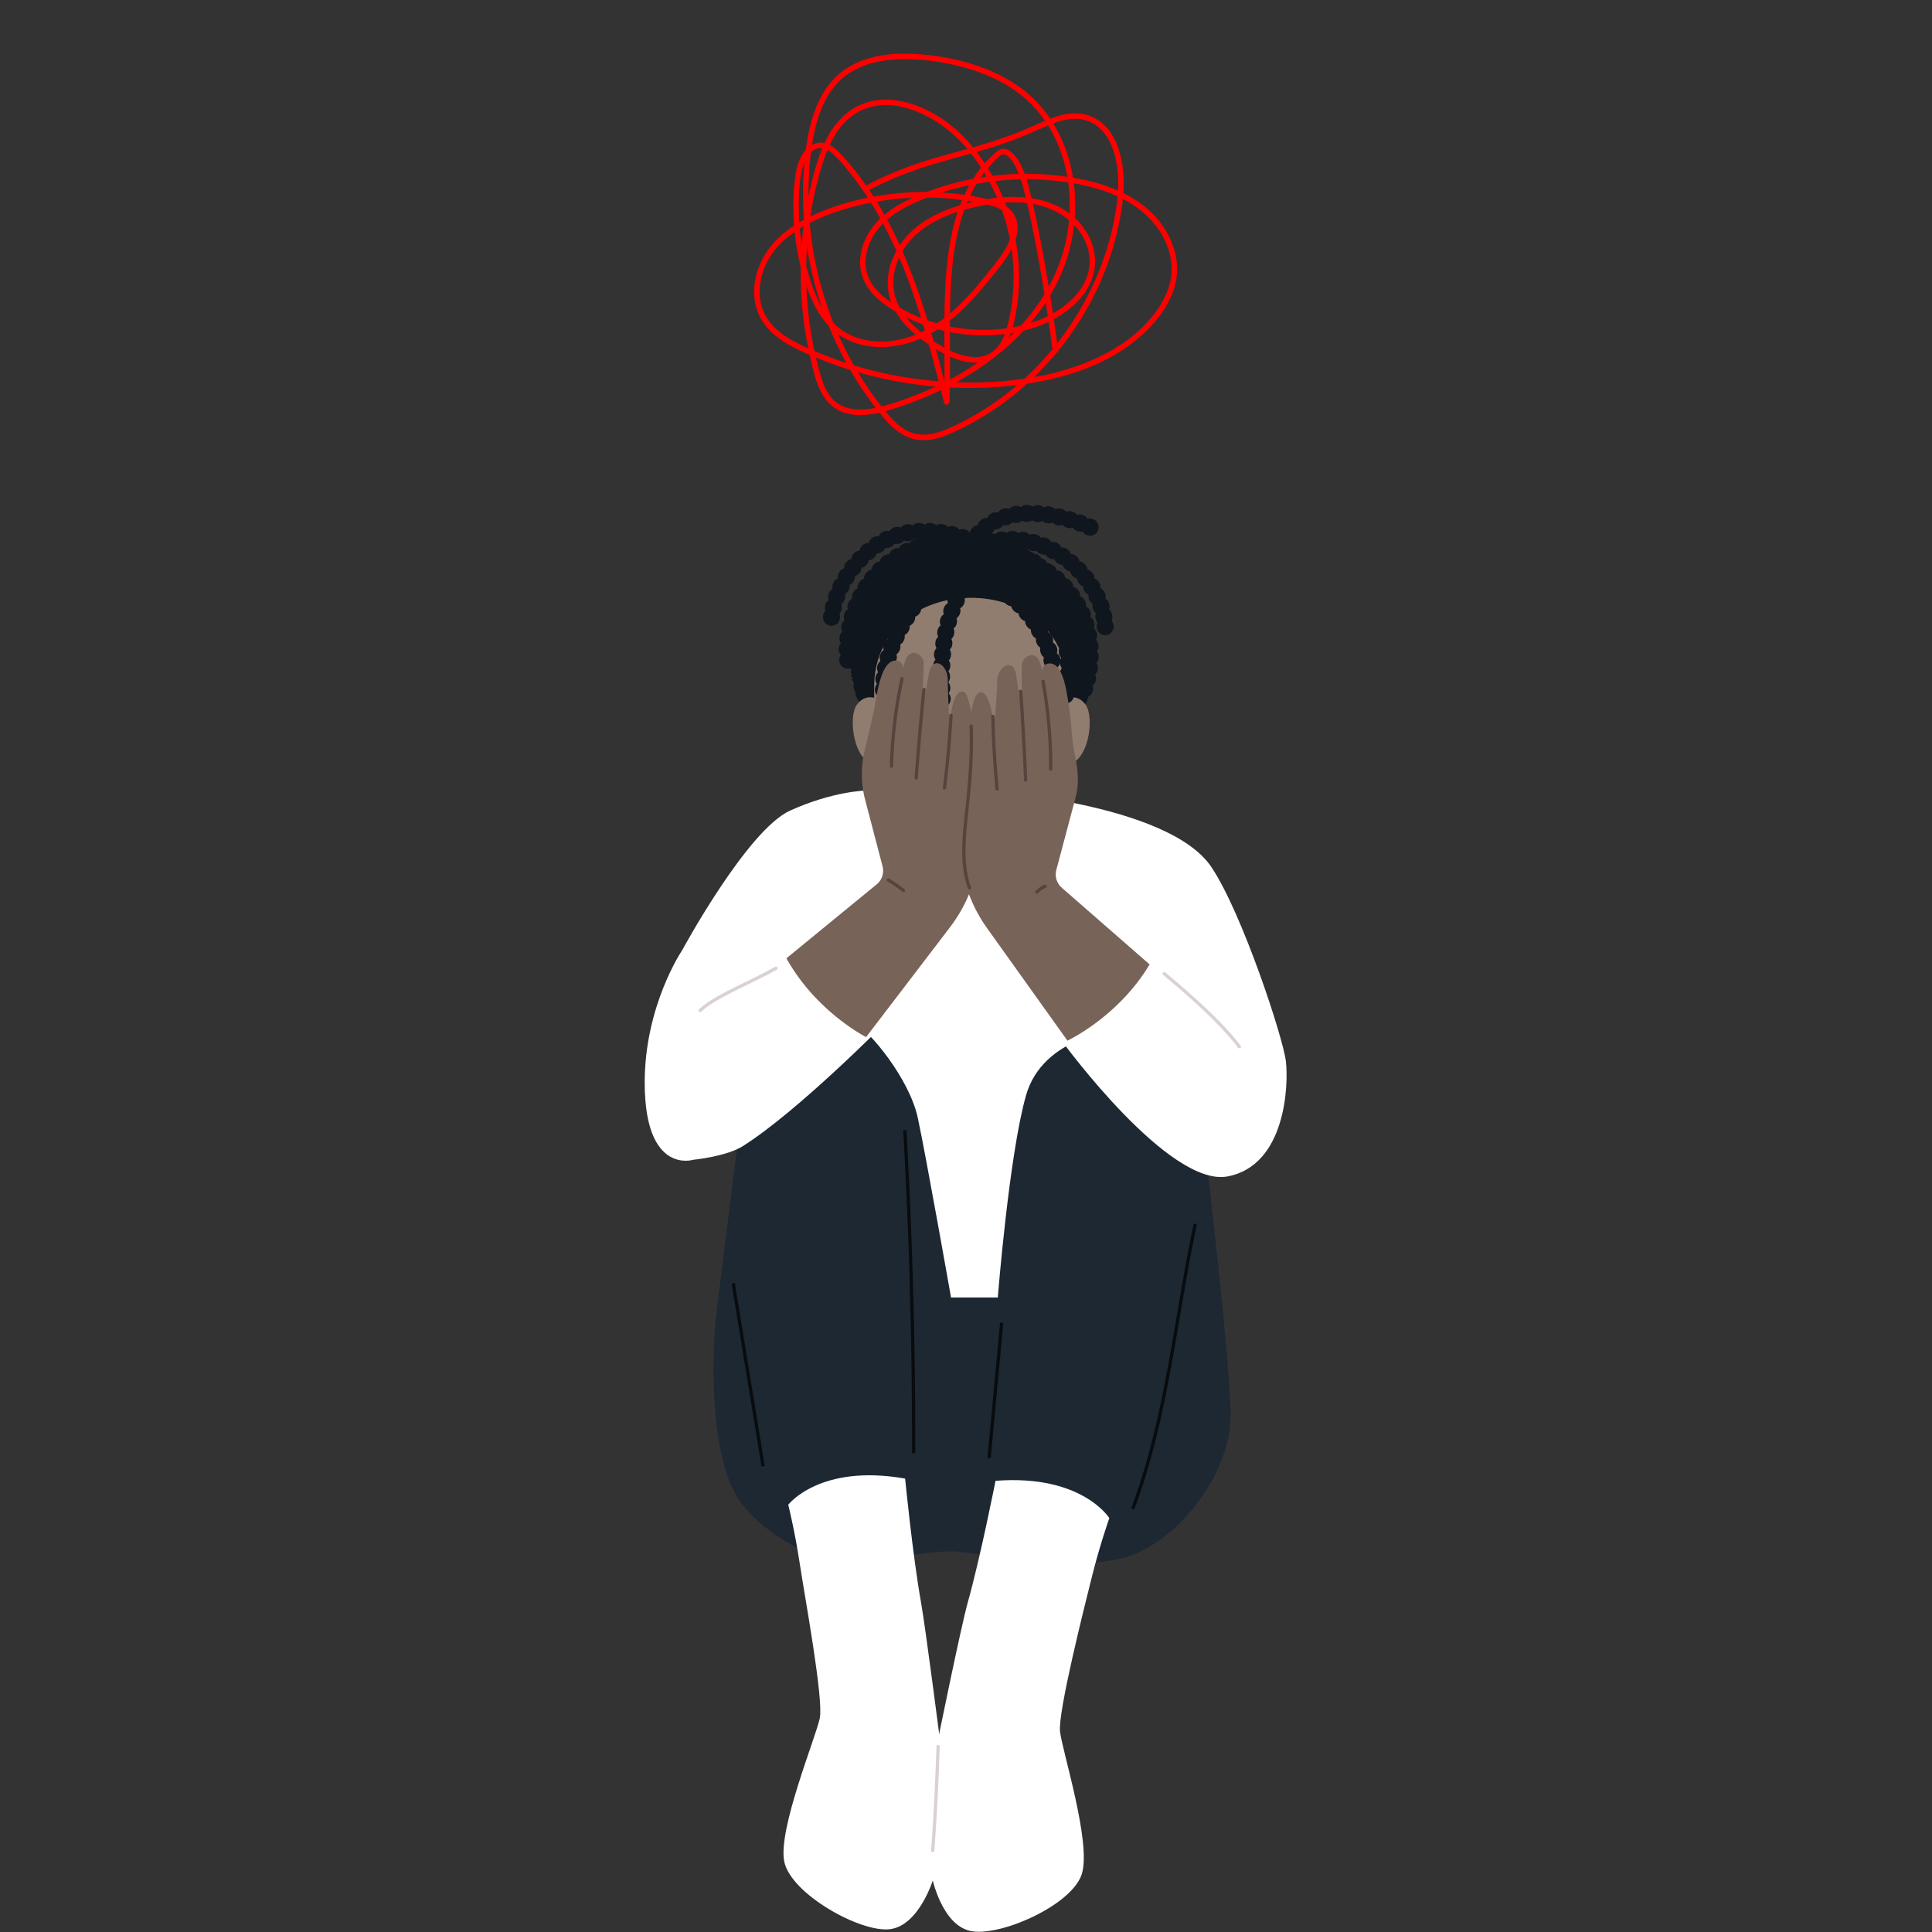 <svg xmlns="http://www.w3.org/2000/svg" width="360" height="360" fill="none"><rect width="100%" height="100%" fill="#333333" stroke="none"/><g clip-path="url(#a)"><path fill="#10161E" d="m203.826 122.573-.103.374.082.376-.172.367.253.39-.126.368-.116.366.158.395-.311.339.04.384.037.385-.277.332.077.395.06.398-.187.343-.034.379-.068.371-.137.353-.171.341-.161.343.095.428-.155.346-.079.374-.245.31-.274.294-.257.294-.061.383-.034.397-.319.263-.05.394-.1.374-.31.257-.129.358-.297.259-.045.414-.3.254-.161.345-.131.366-.245.289-.187.329-.271.268-.384.174-.161.352-.171.348-.392.156-.271.259-.221.303-.234.294-.161.371-.273.261-.216.323-.395.123-.203.341-.318.208-.234.308-.405.098-.321.196-.393.099-.268.262-.195.381-.4.075-.337.167-.252.303-.224.36-.418.026-.311.217-.374.097-.302.229-.371.096-.242.369-.392.049-.432-.055-.3.252-.353.127-.321.211-.397.001-.266.384-.418-.074-.358.115-.345.161-.384.016-.355.131-.377.034-.36.11-.395-.079-.337.244-.376.031-.355.178-.379-.003-.369.115-.387-.103-.384-.122-.373-.015-.364.372-.381-.326-.374.111-.376.142-.371-.223-.371-.041-.377.02-.389.185-.347-.324-.374-.03-.392.139-.374-.046-.368-.085-.364-.092-.397.073-.342-.206-.355-.131-.345-.159-.408.081-.35-.15-.4.031-.3-.305-.329-.193-.452.153-.337-.178-.363-.107-.24-.406-.4-.018-.41-.003-.253-.347-.421.002-.258-.318-.324-.192-.321-.193-.373-.102-.282-.263-.421-.035-.242-.319-.311-.21-.347-.159-.313-.21-.232-.319-.224-.324-.347-.163-.292-.232-.289-.238-.403-.111-.226-.314-.343-.184-.202-.333-.137-.394-.284-.244-.329-.205-.161-.36-.342-.198-.242-.286-.118-.387-.363-.19-.206-.316-.247-.284-.1-.389-.276-.264-.34-.225-.042-.42-.147-.348-.2-.315-.221-.304-.403-.206.013-.434-.326-.255-.058-.391-.263-.293-.219-.316.077-.442-.071-.375-.164-.337-.221-.317-.129-.353-.263-.309.084-.42-.189-.335-.084-.367-.166-.346-.016-.383.053-.396-.061-.368-.347-.316.166-.41-.277-.336.114-.396-.156-.359.129-.391-.223-.357.239-.393-.032-.371-.205-.367.045-.376-.153-.375.048-.377.097-.373.084-.372.103-.368-.129-.385-.137-.39.308-.345-.174-.4.056-.373.226-.345.055-.371-.045-.391.093-.365.107-.362.2-.337-.071-.406.211-.332.026-.384.203-.329.234-.316-.029-.407.171-.337.108-.36.155-.342.258-.295.066-.381.118-.359.127-.355.052-.397.445-.19-.031-.446.194-.322.179-.333.274-.273.345-.224.218-.302-.029-.476.221-.308.424-.153v-.473l.3-.244.376-.177.211-.314.194-.326.148-.377.455-.089.255-.272.24-.289.347-.178.158-.379.226-.31.261-.275.239-.301.456-.038.35-.161.302-.218.108-.483.426-.051.319-.197.347-.153.158-.446.479.06.29-.243.205-.396.447.028.295-.241.339-.159.314-.214.381-.069.305-.236.393-.035.321-.199.339-.162.382-.048.271-.362.387-.035.334-.19.41.063.377-.041.3-.343.439.223.329-.241.368-.07.348-.186.358-.145.408.172.389.073.332-.361.381.024.395.203.353-.344.384.15.376-.015.374.025.376.07.374-.008.373-.017.382-.155.368.132.387-.121.366.154.384-.068.377.039.371.061.381.008.366.106.382.011.297.412.4-.071.321.268.384-.001.34.179.41-.068.358.109.413-.046.269.375.352.123.303.252.374.066.439-.07.366.109.187.483.497-.16.2.433.374.096.252.314.393.071.271.273.455-.023.276.267.279.259.226.331.379.114.337.173.169.395.35.16.444.052.132.424.418.093.306.227.089.453.261.268.455.076.255.278.079.442.229.295.347.192.24.291.095.404.421.144.279.261.015.456.395.176.045.426.171.334.434.167.184.328.016.428.15.344.263.281.221.307.316.26.092.375.042.396.077.375.416.229-.05.427.086.368.335.275-.008.402.134.35.292.302-.045.406.284.312.09.368-.063.403.071.37-.013.385-.008.382.084.364.071.366.268.342-.073.387-.037.381.174.36.173.366-.126.385-.103.379.037.374.048.375Z"></path><path fill="#917D6F" d="M163.77 130.389s-2.3-1.488-4.079.885c-1.781 2.373-.597 11.274 3.856 11.274 4.45 0 .223-12.159.223-12.159Zm34.411 0s2.3-1.488 4.081.885c1.782 2.373.595 11.274-3.858 11.274-4.45 0-.223-12.159-.223-12.159Z"></path><path fill="#917D6F" d="M198.925 127.917c0-9.988-8.065-16.525-18.018-16.525-9.953 0-18.021 6.537-18.021 16.525 0 0 .066 12.74.066 13.359 0 4.591 2.297 10.73 5.921 14.966 2.868 3.353 5.876 6.426 8.974 7.35 1.073.32 5.168.306 6.25-.032 3.244-1.014 6.15-4.322 8.9-7.764 3.663-4.589 5.865-10.926 5.865-14.52 0-.619.063-13.359.063-13.359Z"></path><path fill="#10161E" d="M183.762 104.98a1.583 1.583 0 0 1-.089-3.166l.047-.003a1.582 1.582 0 0 1 1.671 1.493 1.583 1.583 0 0 1-1.492 1.671l-.047.003a1.397 1.397 0 0 1-.09.002Z"></path><path fill="#10161E" d="M202.623 128.084a1.585 1.585 0 0 1-1.545-1.947l.021-.086c.077-.331.25-.613.484-.824a1.572 1.572 0 0 1-.165-.943l.013-.087c.042-.335.187-.631.397-.863a1.576 1.576 0 0 1-.258-.92l.003-.083c.008-.338.121-.649.305-.902a1.604 1.604 0 0 1-.352-.887l-.006-.082a1.588 1.588 0 0 1 .211-.927 1.574 1.574 0 0 1-.442-.836l-.019-.091c-.06-.33-.016-.655.111-.94a1.573 1.573 0 0 1-.532-.789l-.023-.079c-.1-.321-.09-.65.005-.948a1.55 1.55 0 0 1-.613-.724l-.035-.077a1.588 1.588 0 0 1-.1-.942 1.58 1.58 0 0 1-.686-.646l-.045-.079a1.59 1.59 0 0 1-.203-.924 1.577 1.577 0 0 1-.755-.569l-.05-.069a1.574 1.574 0 0 1-.305-.898 1.581 1.581 0 0 1-.816-.48l-.061-.068a1.587 1.587 0 0 1-.4-.858 1.576 1.576 0 0 1-.86-.387l-.071-.063a1.604 1.604 0 0 1-.49-.807 1.58 1.58 0 0 1-.897-.291l-.074-.052a1.582 1.582 0 0 1-.576-.745 1.576 1.576 0 0 1-.924-.187l-.079-.042a1.596 1.596 0 0 1-.658-.675 1.579 1.579 0 0 1-.939-.08l-.082-.033a1.589 1.589 0 0 1-.734-.597 1.566 1.566 0 0 1-.945.027l-.084-.023a1.59 1.59 0 0 1-.797-.513 1.58 1.58 0 0 1-.94.131l-.086-.015a1.566 1.566 0 0 1-.848-.424 1.576 1.576 0 0 1-.916.233l-.092-.005a1.584 1.584 0 1 1 .161-3.165l.102.005c.398.022.75.187 1.016.442.311-.192.69-.277 1.082-.214l.102.017c.39.065.724.267.958.548.332-.157.719-.2 1.1-.095l.103.028c.379.108.689.345.892.651.345-.119.737-.12 1.103.027l.1.041c.368.149.647.421.813.748.36-.08.75-.035 1.097.153l.092.051c.35.19.598.492.724.837.368-.038.747.051 1.074.279l.084.059c.324.229.537.557.624.914.368.004.736.134 1.034.397l.073.066c.298.263.472.612.519.977.366.044.716.214.981.507l.072.075c.263.294.4.66.407 1.027.356.083.687.29.919.609l.063.088c.232.321.326.699.292 1.064.347.122.653.365.847.709l.053.09c.195.345.245.732.174 1.093.329.159.605.434.76.796l.045.102c.153.363.161.752.05 1.1.308.195.553.498.668.875l.032.107c.113.377.076.763-.071 1.096.287.229.497.557.568.945l.021.101c.072.388-.005.77-.189 1.087.258.257.432.604.463.997l.008.11c.029.392-.087.76-.303 1.054.232.282.366.645.356 1.038l-.003.111c-.01.392-.166.746-.41 1.015.2.305.297.681.247 1.071l-.013.106a1.584 1.584 0 0 1-.511.966c.169.323.227.704.14 1.086l-.027.103a1.583 1.583 0 0 1-1.539 1.222Z"></path><path fill="#10161E" d="M202.076 130a1.581 1.581 0 0 1-1.503-2.087l.013-.044a1.585 1.585 0 1 1 3.008 1.002l-.016.047a1.585 1.585 0 0 1-1.502 1.082Zm-21.092-27.054a1.54 1.54 0 0 1-.35-.04l-.04-.008a1.586 1.586 0 0 1 .679-3.095l.058.012a1.583 1.583 0 0 1 1.195 1.894 1.584 1.584 0 0 1-1.542 1.237Z"></path><path fill="#10161E" d="M157.873 122.598h-.029a1.585 1.585 0 0 1-1.555-1.613v-.103c.01-.393.16-.749.402-1.021a1.592 1.592 0 0 1-.263-1.062l.013-.101c.045-.389.227-.728.49-.976a1.598 1.598 0 0 1-.166-1.081l.021-.1c.079-.383.29-.705.577-.928a1.57 1.57 0 0 1-.069-1.088l.029-.104a1.59 1.59 0 0 1 .661-.872 1.566 1.566 0 0 1 .034-1.094l.039-.098c.148-.364.416-.643.742-.809a1.578 1.578 0 0 1 .142-1.091l.048-.091c.184-.348.479-.6.821-.733a1.572 1.572 0 0 1 .247-1.07l.061-.09c.221-.327.539-.547.892-.645-.008-.366.11-.737.36-1.042l.066-.078c.253-.304.592-.49.955-.551.029-.365.185-.721.466-.998l.077-.075a1.576 1.576 0 0 1 1.007-.448c.069-.36.264-.699.574-.945l.084-.066a1.584 1.584 0 0 1 1.056-.334c.11-.352.342-.668.679-.877l.092-.056a1.574 1.574 0 0 1 1.087-.211c.15-.338.415-.625.776-.794l.092-.044c.36-.167.753-.188 1.108-.085.184-.318.481-.572.855-.7l.103-.034a1.58 1.58 0 0 1 1.105.038c.218-.294.539-.513.924-.6l.105-.022c.387-.084.768-.02 1.089.155.248-.268.59-.453.979-.499l.108-.012c.39-.043.763.06 1.066.265a1.58 1.58 0 0 1 1.024-.398l.102-.002a1.58 1.58 0 0 1 1.035.367 1.58 1.58 0 0 1 1.06-.295l.103.009a1.584 1.584 0 1 1-.274 3.157l-.092-.008a1.58 1.58 0 0 1-.882-.361 1.58 1.58 0 0 1-.908.3l-.092.001a1.589 1.589 0 0 1-.918-.274 1.57 1.57 0 0 1-.874.389l-.087.01a1.577 1.577 0 0 1-.939-.181 1.572 1.572 0 0 1-.829.474l-.084.019a1.583 1.583 0 0 1-.95-.082c-.187.252-.45.45-.771.557l-.082.028a1.574 1.574 0 0 1-.947.022 1.576 1.576 0 0 1-.7.636l-.084.039c-.303.142-.627.18-.935.128a1.562 1.562 0 0 1-.621.712l-.076.046a1.573 1.573 0 0 1-.913.236 1.59 1.59 0 0 1-.54.778l-.068.054c-.263.209-.574.32-.884.339a1.609 1.609 0 0 1-.45.837l-.063.061c-.243.238-.54.383-.848.435a1.587 1.587 0 0 1-.36.882l-.058.071a1.591 1.591 0 0 1-.798.519c.006.315-.081.635-.268.916l-.047.072c-.187.283-.45.487-.745.602.039.313-.013.64-.171.939l-.042.082c-.158.3-.4.528-.679.672.071.307.05.639-.079.953l-.032.083c-.129.316-.347.57-.613.741.1.301.111.634.013.961l-.026.083a1.585 1.585 0 0 1-.542.799c.129.291.171.623.102.958l-.021.09a1.556 1.556 0 0 1-.468.841c.155.279.226.606.187.946l-.011.091c-.037.34-.179.643-.392.88.179.262.279.58.271.921v.091a1.587 1.587 0 0 1-1.584 1.557Z"></path><path fill="#10161E" d="M157.96 124.589c-.761 0-1.432-.55-1.561-1.325-.005-.024-.008-.051-.013-.08a1.585 1.585 0 0 1 3.137-.454l.003.015a1.587 1.587 0 0 1-1.566 1.844Zm21.605-17.065a1.584 1.584 0 0 1-.8-2.953l.037-.022a1.583 1.583 0 0 1 2.168.563 1.582 1.582 0 0 1-.563 2.169l-.045.026a1.57 1.57 0 0 1-.797.217Z"></path><path fill="#10161E" d="M164.697 128.115a1.586 1.586 0 0 1-1.579-1.755l.013-.106c.045-.389.226-.729.492-.977a1.571 1.571 0 0 1-.166-1.081l.021-.103a1.6 1.6 0 0 1 .576-.925 1.582 1.582 0 0 1-.068-1.084l.032-.102c.11-.371.347-.671.647-.868a1.601 1.601 0 0 1 .018-1.083l.037-.094c.14-.36.395-.64.708-.814a1.593 1.593 0 0 1 .097-1.074l.043-.091a1.58 1.58 0 0 1 .755-.76 1.59 1.59 0 0 1 .163-1.057l.047-.091c.185-.335.469-.578.798-.71a1.592 1.592 0 0 1 .218-1.044l.053-.086a1.58 1.58 0 0 1 .839-.668 1.57 1.57 0 0 1 .295-1.05l.058-.083c.232-.318.56-.526.916-.611.005-.365.137-.731.397-1.026l.069-.079c.263-.294.613-.467.976-.515a1.57 1.57 0 0 1 .502-.982l.077-.07a1.574 1.574 0 0 1 1.023-.411c.079-.356.282-.686.598-.921l.087-.063a1.58 1.58 0 0 1 1.05-.305c.113-.343.344-.65.679-.854l.086-.053c.327-.199.7-.265 1.053-.213a1.57 1.57 0 0 1 .711-.788l.089-.047a1.585 1.585 0 0 1 1.495 2.794l-.082.045c-.313.167-.655.22-.981.172-.124.3-.342.564-.64.745l-.079.049a1.576 1.576 0 0 1-.939.229c-.098.301-.29.576-.566.778l-.068.053a1.59 1.59 0 0 1-.906.313 1.574 1.574 0 0 1-.479.823l-.068.061c-.247.228-.55.361-.863.402a1.562 1.562 0 0 1-.39.869l-.06.067a1.576 1.576 0 0 1-.819.491 1.568 1.568 0 0 1-.3.907l-.055.075c-.2.278-.474.472-.776.574.026.324-.048.659-.232.956l-.047.08c-.184.3-.453.517-.755.64.044.324-.011.664-.179.973l-.045.08a1.57 1.57 0 0 1-.716.679c.063.319.029.659-.121.976l-.039.085c-.145.315-.385.56-.666.716.081.312.071.652-.055.976l-.032.087a1.578 1.578 0 0 1-.611.758c.106.303.119.641.019.972l-.027.084a1.58 1.58 0 0 1-.544.802c.129.291.171.624.1.96l-.019.089a1.574 1.574 0 0 1-.468.839c.153.278.224.604.184.944l-.008.087a1.586 1.586 0 0 1-1.573 1.414Z"></path><path fill="#10161E" d="M164.615 130.114a1.585 1.585 0 0 1-1.584-1.561v-.039a1.584 1.584 0 1 1 3.168-.065v.056a1.583 1.583 0 0 1-1.56 1.608l-.024.001Zm17.974-22.945c-.056 0-.111-.003-.169-.009l-.042-.004a1.584 1.584 0 0 1 .324-3.153l.052.006a1.583 1.583 0 0 1-.165 3.16Z"></path><path fill="#10161E" d="M198.952 129.147a1.583 1.583 0 0 1-1.571-1.802l.01-.092c.048-.334.193-.63.406-.86a1.559 1.559 0 0 1-.253-.915l.003-.092c.01-.339.126-.65.316-.901a1.597 1.597 0 0 1-.343-.893l-.005-.088a1.572 1.572 0 0 1 .226-.928 1.564 1.564 0 0 1-.428-.857l-.014-.083a1.576 1.576 0 0 1 .132-.945 1.59 1.59 0 0 1-.511-.808l-.021-.082a1.568 1.568 0 0 1 .037-.953 1.561 1.561 0 0 1-.589-.748l-.032-.083a1.57 1.57 0 0 1-.06-.95 1.56 1.56 0 0 1-.661-.683l-.042-.082a1.57 1.57 0 0 1-.155-.939 1.563 1.563 0 0 1-.727-.611l-.05-.078a1.58 1.58 0 0 1-.25-.909 1.571 1.571 0 0 1-.784-.525l-.055-.067a1.59 1.59 0 0 1-.353-.872 1.587 1.587 0 0 1-.837-.428l-.063-.062a1.554 1.554 0 0 1-.452-.826 1.573 1.573 0 0 1-.885-.33l-.068-.052a1.59 1.59 0 0 1-.547-.771 1.58 1.58 0 0 1-.916-.227l-.076-.047a1.575 1.575 0 0 1-.632-.709 1.563 1.563 0 0 1-.939-.127l-.082-.038a1.572 1.572 0 0 1-.703-.641 1.596 1.596 0 0 1-.958-.031l-.079-.029a1.584 1.584 0 0 1-.768-.567 1.566 1.566 0 0 1-.947.068l-.09-.021a1.585 1.585 0 1 1 .724-3.086l.1.024c.381.091.7.314.916.61a1.577 1.577 0 0 1 1.097-.024l.103.036c.368.13.66.384.842.698a1.574 1.574 0 0 1 1.095.088l.094.044c.358.168.624.452.774.785.36-.062.745 0 1.082.203l.089.054c.339.206.574.518.687.867.366-.022.742.082 1.055.322l.087.066c.313.243.51.58.582.94.368.019.731.166 1.015.442l.077.073c.284.278.442.636.471 1.003.363.063.708.252.958.559l.068.084c.25.308.363.681.35 1.048.353.104.671.33.884.664l.055.083c.211.333.285.715.232 1.077.337.14.629.396.805.748l.048.091c.176.352.21.738.121 1.093.321.173.584.457.726.824l.037.098c.139.368.131.755.008 1.098.302.205.534.513.637.892l.029.106c.1.379.055.762-.103 1.089.279.234.479.565.542.951l.018.109c.061.386-.021.762-.21 1.071.253.261.418.609.445 1l.008.106c.023.391-.098.758-.316 1.048.229.284.358.647.347 1.039l-.005.102a1.577 1.577 0 0 1-.416 1.018c.197.307.292.684.24 1.074l-.016.1a1.584 1.584 0 0 1-1.566 1.367Z"></path><path fill="#10161E" d="M198.534 131.092a1.584 1.584 0 0 1-1.493-2.121 1.586 1.586 0 0 1 2.003-1.01 1.58 1.58 0 0 1 1.008 1.998c-.011.031-.019.059-.029.085a1.584 1.584 0 0 1-1.489 1.048Zm-17.551-27.186a1.585 1.585 0 0 1-.75-2.982l.043-.022a1.584 1.584 0 1 1 1.494 2.794l-.042.022a1.57 1.57 0 0 1-.745.188Z"></path><path fill="#10161E" d="M205.697 116.512a1.583 1.583 0 0 1-1.55-1.267l-.019-.086a1.573 1.573 0 0 1 .077-.907 1.571 1.571 0 0 1-.529-.746l-.029-.081a1.556 1.556 0 0 1-.032-.917 1.582 1.582 0 0 1-.618-.684l-.035-.077a1.58 1.58 0 0 1-.139-.91 1.572 1.572 0 0 1-.689-.612l-.045-.072a1.57 1.57 0 0 1-.24-.89 1.576 1.576 0 0 1-.752-.533l-.056-.068c-.2-.257-.31-.558-.334-.862a1.576 1.576 0 0 1-.808-.451l-.06-.061a1.577 1.577 0 0 1-.424-.826 1.571 1.571 0 0 1-.853-.367l-.068-.058a1.577 1.577 0 0 1-.505-.781 1.574 1.574 0 0 1-.884-.283l-.074-.05a1.563 1.563 0 0 1-.576-.723 1.579 1.579 0 0 1-.906-.19l-.076-.041a1.581 1.581 0 0 1-.647-.655 1.59 1.59 0 0 1-.919-.089l-.076-.032a1.568 1.568 0 0 1-.713-.576 1.575 1.575 0 0 1-.916.018l-.082-.023a1.563 1.563 0 0 1-.773-.483 1.587 1.587 0 0 1-.903.129l-.084-.012a1.579 1.579 0 0 1-.824-.382 1.57 1.57 0 0 1-.876.242l-.082-.001a1.574 1.574 0 0 1-.865-.271c-.229.19-.516.317-.832.353l-.09.01a1.578 1.578 0 0 1-.892-.155 1.574 1.574 0 0 1-.779.459l-.084.022a1.578 1.578 0 0 1-.908-.039 1.575 1.575 0 0 1-.721.558l-.079.031a1.584 1.584 0 1 1-1.16-2.948l.097-.039c.366-.14.75-.138 1.092-.019.208-.295.521-.52.9-.616l.1-.025a1.584 1.584 0 0 1 1.09.12c.247-.267.587-.45.976-.496l.1-.012c.392-.044.763.058 1.066.262a1.585 1.585 0 0 1 1.031-.364l.106.002c.392.008.747.157 1.018.397a1.576 1.576 0 0 1 1.068-.226l.106.015c.384.059.716.25.952.523a1.585 1.585 0 0 1 1.087-.091l.1.028c.374.105.679.335.882.633a1.57 1.57 0 0 1 1.081.039l.098.04c.358.147.631.41.797.727a1.58 1.58 0 0 1 1.069.16l.089.05c.337.185.582.474.713.806.355-.032.724.055 1.04.273l.084.057c.313.218.526.53.621.872.355.003.71.126 1.005.372l.076.065c.293.248.472.579.535.929.352.039.697.196.963.471l.074.075c.265.277.41.626.436.981.35.075.677.267.914.57l.065.082c.235.305.345.668.332 1.025.339.113.645.34.847.668l.056.09c.202.328.268.702.218 1.055.326.15.603.41.771.759l.045.095c.163.35.189.73.097 1.076.308.186.555.477.682.844l.031.099c.124.368.106.75-.026 1.086.287.222.497.543.579.926l.018.1a1.582 1.582 0 0 1-1.552 1.903Z"></path><path fill="#10161E" d="m205.928 118.353-.066-.002a1.582 1.582 0 0 1-1.518-1.646 1.584 1.584 0 0 1 1.584-1.568h.016a1.585 1.585 0 0 1 1.568 1.601l-.002.093a1.586 1.586 0 0 1-1.582 1.522Zm-44.553 4.852a1.585 1.585 0 0 1-1.578-1.756l.01-.097c.042-.378.213-.709.466-.956a1.59 1.59 0 0 1-.153-1.049l.021-.099c.074-.37.274-.683.545-.906a1.571 1.571 0 0 1-.06-1.057l.028-.096c.106-.364.335-.66.624-.859a1.572 1.572 0 0 1 .037-1.061l.037-.095c.142-.353.395-.627.702-.798a1.588 1.588 0 0 1 .14-1.057l.047-.093c.177-.338.456-.586.782-.726a1.567 1.567 0 0 1 .245-1.041l.058-.087c.21-.32.515-.538.855-.643a1.576 1.576 0 0 1 .355-1.012l.066-.079c.245-.296.574-.481.924-.549.036-.354.192-.699.465-.968l.071-.071c.277-.268.624-.415.979-.443a1.59 1.59 0 0 1 .571-.911l.079-.062a1.58 1.58 0 0 1 1.019-.334 1.56 1.56 0 0 1 .658-.839l.084-.054a1.58 1.58 0 0 1 1.037-.229c.142-.321.392-.598.729-.77l.089-.046a1.578 1.578 0 0 1 1.053-.134c.168-.307.442-.56.794-.701l.093-.037c.35-.14.723-.146 1.057-.041.198-.291.493-.518.853-.628l.097-.029a1.58 1.58 0 0 1 1.058.054c.221-.273.535-.473.906-.55l.1-.021a1.585 1.585 0 0 1 1.055.152c.247-.253.584-.424.963-.464l.103-.01a1.585 1.585 0 0 1 .313 3.153l-.087.009a1.576 1.576 0 0 1-.903-.174 1.587 1.587 0 0 1-.815.44l-.085.018c-.323.066-.644.03-.926-.087-.195.238-.46.423-.776.517l-.085.025a1.57 1.57 0 0 1-.931-.004 1.562 1.562 0 0 1-.726.584l-.082.033a1.578 1.578 0 0 1-.929.078 1.568 1.568 0 0 1-.671.645l-.076.04c-.295.15-.613.2-.919.162-.123.28-.329.527-.608.701l-.076.048a1.564 1.564 0 0 1-.889.243c-.095.287-.274.55-.529.749l-.069.055c-.255.2-.552.31-.852.334a1.594 1.594 0 0 1-.445.8l-.063.061a1.567 1.567 0 0 1-.808.425c-.032.3-.148.594-.353.844l-.055.068a1.59 1.59 0 0 1-.761.512c.003.303-.081.61-.26.882l-.047.072a1.595 1.595 0 0 1-.703.592 1.59 1.59 0 0 1-.169.909l-.039.075c-.15.292-.376.517-.645.665.066.298.045.619-.076.924l-.032.08a1.581 1.581 0 0 1-.579.727c.093.291.103.613.008.929l-.023.086a1.581 1.581 0 0 1-.514.778c.119.284.158.606.093.93l-.019.087a1.593 1.593 0 0 1-.442.82c.142.271.208.586.171.914l-.008.09a1.586 1.586 0 0 1-1.574 1.413Z"></path><path fill="#10161E" d="m181.533 105.054-.102-.003-.034-.002a1.584 1.584 0 1 1 .173-3.164l.061.004a1.583 1.583 0 0 1-.098 3.165Zm-20.279 20.354a1.585 1.585 0 0 1-1.584-1.561v-.039a1.584 1.584 0 1 1 3.169-.064v.056a1.584 1.584 0 0 1-1.561 1.608h-.024Z"></path><path fill="#10161E" d="M181.491 108.303a1.582 1.582 0 0 1-1.192-2.625l.034-.042a1.585 1.585 0 0 1 2.382 2.093l-.029.031a1.581 1.581 0 0 1-1.195.543Z"></path><path fill="#10161E" d="M175.489 129.816c-.85 0-1.553-.672-1.584-1.527l-.003-.103a1.575 1.575 0 0 1 .329-1.02 1.577 1.577 0 0 1-.368-1.009v-.104c0-.386.136-.739.368-1.014a1.565 1.565 0 0 1-.329-1.03l.005-.103c.016-.388.171-.737.413-1.003a1.583 1.583 0 0 1-.279-1.047l.011-.105c.034-.388.208-.73.466-.983a1.57 1.57 0 0 1-.224-1.068l.013-.1c.058-.387.253-.721.524-.96a1.582 1.582 0 0 1-.161-1.081l.024-.103c.082-.385.295-.707.584-.928a1.599 1.599 0 0 1-.089-1.096l.029-.101a1.58 1.58 0 0 1 .652-.888 1.579 1.579 0 0 1-.007-1.105l.036-.097c.137-.373.398-.663.721-.841a1.57 1.57 0 0 1 .082-1.106l.045-.095a1.57 1.57 0 0 1 .792-.78 1.574 1.574 0 0 1 .179-1.099l.052-.091c.2-.347.514-.589.864-.708-.04-.369.05-.753.281-1.08l.063-.088a1.585 1.585 0 0 1 2.577 1.843l-.05.073a1.578 1.578 0 0 1-.787.587 1.57 1.57 0 0 1-.205.96l-.045.081a1.593 1.593 0 0 1-.732.659c.063.319.032.661-.116.979l-.039.084c-.147.32-.387.567-.674.725a1.58 1.58 0 0 1-.034.99l-.034.089a1.57 1.57 0 0 1-.616.78c.118.308.14.655.045.996l-.027.09a1.579 1.579 0 0 1-.56.828c.139.301.187.647.113.996l-.021.09a1.567 1.567 0 0 1-.505.87c.158.292.229.636.176.99l-.016.096c-.05.356-.218.666-.455.9.176.284.266.625.234.984l-.01.092a1.58 1.58 0 0 1-.408.93c.192.276.3.614.284.975l-.005.095c-.013.363-.15.693-.366.952.208.267.329.602.329.966v.095c.003.365-.121.702-.329.971.218.261.355.594.368.96l.003.096a1.584 1.584 0 0 1-1.526 1.64l-.058.001Z"></path><path fill="#10161E" d="M175.562 131.842a1.585 1.585 0 0 1-1.584-1.561v-.039a1.584 1.584 0 1 1 3.169-.065v.057a1.583 1.583 0 0 1-1.561 1.607l-.024.001Zm5.787-29.538c-.186 0-.376-.034-.56-.103l-.084-.033a1.585 1.585 0 1 1 1.197-2.934l.013.005a1.584 1.584 0 0 1-.566 3.065Z"></path><path fill="#10161E" d="M155.281 114.808a1.584 1.584 0 0 1-1.54-1.963l.024-.102c.097-.392.334-.713.642-.924a1.567 1.567 0 0 1-.013-1.123l.037-.098c.137-.378.405-.67.734-.847-.1-.359-.074-.754.1-1.115l.047-.096c.177-.36.474-.623.819-.765a1.556 1.556 0 0 1 .216-1.097l.055-.092c.213-.34.534-.571.892-.677a1.57 1.57 0 0 1 .332-1.071l.063-.083c.247-.316.592-.512.958-.58.015-.372.163-.741.439-1.031l.074-.077a1.584 1.584 0 0 1 1.013-.477c.053-.367.234-.718.539-.977l.082-.069c.308-.26.687-.382 1.063-.372a1.56 1.56 0 0 1 .661-.927l.086-.059a1.584 1.584 0 0 1 1.119-.238c.145-.353.413-.656.784-.834l.1-.047a1.576 1.576 0 0 1 1.14-.081c.189-.33.5-.592.889-.717l.103-.032a1.577 1.577 0 0 1 1.137.072c.231-.299.568-.517.971-.59l.107-.02c.4-.07.793.017 1.111.217.263-.266.624-.44 1.026-.465l.111-.006c.402-.022.776.108 1.068.34a1.59 1.59 0 0 1 1.066-.346l.108.006c.4.02.755.188 1.021.446a1.578 1.578 0 0 1 1.089-.237l.103.015c.392.058.732.256.971.537a1.58 1.58 0 0 1 1.1-.139l.1.024c.387.092.705.318.919.617a1.574 1.574 0 0 1 1.1-.048l.105.034a1.585 1.585 0 0 1-.992 3.01l-.087-.028a1.59 1.59 0 0 1-.8-.583c-.3.126-.642.162-.982.08l-.092-.022a1.574 1.574 0 0 1-.839-.512 1.58 1.58 0 0 1-.969.164l-.092-.013a1.584 1.584 0 0 1-.879-.432c-.271.175-.594.27-.942.251l-.089-.004a1.579 1.579 0 0 1-.911-.341c-.25.2-.56.327-.905.345l-.087.005a1.573 1.573 0 0 1-.934-.236 1.576 1.576 0 0 1-.85.443l-.087.016a1.572 1.572 0 0 1-.947-.12 1.577 1.577 0 0 1-.782.543l-.084.028c-.321.102-.65.097-.948.005a1.563 1.563 0 0 1-.697.641l-.079.038a1.577 1.577 0 0 1-.937.136 1.575 1.575 0 0 1-.6.73l-.076.05a1.581 1.581 0 0 1-.916.263 1.585 1.585 0 0 1-.513.817l-.071.059a1.572 1.572 0 0 1-.897.372c-.048.318-.19.625-.432.873l-.063.065a1.57 1.57 0 0 1-.853.462 1.57 1.57 0 0 1-.337.911l-.057.073a1.574 1.574 0 0 1-.801.547 1.56 1.56 0 0 1-.239.941l-.047.077a1.578 1.578 0 0 1-.742.629c.052.317.013.652-.14.962l-.042.082c-.15.31-.389.55-.671.702a1.58 1.58 0 0 1-.042.971l-.032.086a1.571 1.571 0 0 1-.592.766c.116.297.145.632.061.965l-.021.09a1.584 1.584 0 0 1-1.537 1.207Z"></path><path fill="#10161E" d="m154.936 116.61-.105-.003a1.583 1.583 0 0 1-1.476-1.686l.005-.063a1.584 1.584 0 1 1 3.158.24v.032a1.586 1.586 0 0 1-1.582 1.48Zm27.358-15.512a1.586 1.586 0 0 1-1.182-2.64l.074-.081a1.583 1.583 0 0 1 1.021-.512c.069-.375.269-.727.595-.977a1.582 1.582 0 0 1 1.187-.382c.134-.356.397-.665.763-.851l.095-.048c.365-.182.765-.21 1.131-.11.192-.323.5-.578.887-.698l.105-.032a1.58 1.58 0 0 1 1.116.075 1.57 1.57 0 0 1 .971-.548l.103-.016c.389-.058.768.03 1.076.225a1.58 1.58 0 0 1 1.016-.414l.102-.003c.39-.012.75.119 1.032.343a1.584 1.584 0 0 1 1.042-.301l.1.007c.384.027.726.188.984.435a1.58 1.58 0 0 1 1.053-.207l.1.015c.376.059.7.245.937.508a1.574 1.574 0 0 1 1.055-.127l.1.022c.369.085.676.292.895.57a1.579 1.579 0 0 1 1.058-.058l.094.028c.364.108.658.334.856.623a1.58 1.58 0 0 1 1.06.007l.092.034c.358.131.64.377.821.681a1.58 1.58 0 0 1 1.077.085l.11.052a1.584 1.584 0 0 1-1.358 2.863l-.065-.03a1.572 1.572 0 0 1-.706-.635 1.58 1.58 0 0 1-.965-.039l-.087-.031a1.567 1.567 0 0 1-.766-.594c-.303.105-.64.12-.971.022l-.09-.026a1.587 1.587 0 0 1-.8-.545 1.575 1.575 0 0 1-.963.082l-.089-.02a1.583 1.583 0 0 1-.832-.488c-.284.142-.613.2-.95.147l-.089-.013a1.586 1.586 0 0 1-.858-.421 1.577 1.577 0 0 1-.926.221l-.09-.006a1.574 1.574 0 0 1-.879-.34c-.25.182-.555.294-.887.304l-.089.003a1.586 1.586 0 0 1-.898-.242 1.57 1.57 0 0 1-.834.397l-.087.013c-.315.05-.626.001-.9-.123a1.556 1.556 0 0 1-.755.499l-.079.024a1.58 1.58 0 0 1-.892.015c-.15.25-.371.462-.65.602l-.076.038c-.277.14-.577.192-.863.166-.1.27-.279.516-.527.702l-.063.05a1.575 1.575 0 0 1-.816.322 1.581 1.581 0 0 1-.389.788l-.055.062a1.58 1.58 0 0 1-1.182.528Zm13.739 23.591a1.582 1.582 0 0 1-1.544-1.235c0-.007-.006-.028-.013-.061a1.564 1.564 0 0 1 .047-.921 1.57 1.57 0 0 1-.576-.749l-.032-.082a1.588 1.588 0 0 1-.05-.954 1.57 1.57 0 0 1-.647-.704l-.037-.079a1.578 1.578 0 0 1-.132-.949 1.587 1.587 0 0 1-.7-.648l-.045-.079a1.563 1.563 0 0 1-.207-.929 1.568 1.568 0 0 1-.75-.584l-.053-.073a1.583 1.583 0 0 1-.284-.906 1.577 1.577 0 0 1-.798-.511l-.055-.067a1.566 1.566 0 0 1-.368-.872 1.579 1.579 0 0 1-.837-.432l-.063-.061a1.577 1.577 0 0 1-.45-.828 1.573 1.573 0 0 1-.874-.345l-.068-.054a1.56 1.56 0 0 1-.529-.774c-.308.01-.624-.07-.903-.25l-.076-.048a1.574 1.574 0 0 1-.606-.711 1.58 1.58 0 0 1-.923-.152l-.077-.039a1.584 1.584 0 0 1-.681-.644 1.57 1.57 0 0 1-.934-.055l-.082-.03a1.585 1.585 0 1 1 1.092-2.974l.1.037c.363.136.648.392.824.706.35-.086.731-.055 1.079.117l.097.047c.348.174.603.459.745.791.36-.049.737.024 1.066.233l.087.055c.326.21.552.521.657.866.364-.011.729.101 1.035.343l.081.065c.303.243.492.575.561.928.36.027.71.175.989.445l.074.073c.276.272.431.621.466.978.352.062.687.243.937.537l.065.081c.25.296.371.656.371 1.015.345.094.658.305.879.621l.061.084c.218.316.305.685.274 1.04.336.124.631.361.823.694l.05.088c.19.334.248.706.187 1.057.321.151.592.41.758.756l.045.095c.16.347.187.724.097 1.069.311.177.561.459.695.819l.037.097c.134.365.126.748.005 1.087.3.212.531.529.626.916.024.087.032.132.032.132a1.585 1.585 0 0 1-1.548 1.928Z"></path><path fill="#fff" d="m145.254 170.464 10.306 61.706 24.308 31.389 25.86-17.071V178.61l-30.237-23.352-30.237 15.206Z"></path><path fill="#1E2833" d="M138.547 204.63s-4.353 33.669-5.142 41.035c-.787 7.365-1.24 27.468 5.142 34.984 7.558 8.9 19.202 11.573 22.36 10.784 3.155-.789 11.837-2.366 16.308-2.366s24.726 4.471 34.195.527c9.468-3.948 17.887-15.785 17.887-25.779 0-9.995-4.735-49.716-4.735-49.716l-16.571-22.094s-13.647 1.052-16.805 12.099c-3.155 11.047-5.26 37.658-5.26 37.658h-8.716s-4.608-26.084-6.187-33.449c-1.579-7.365-9.066-16.308-11.695-17.624-2.631-1.315-20.781 13.941-20.781 13.941Z"></path><path fill="#090C0F" d="M168.307 210.82c.437 7.763.784 15.534 1.048 23.305a1048.327 1048.327 0 0 1 .584 36.416c-.003.395.61.395.61 0 .011-7.776-.063-15.553-.226-23.326a1038.248 1038.248 0 0 0-1.405-36.395c-.021-.392-.632-.395-.611 0Zm-26.413 62.458-5.571-34.111.605-.1 5.571 34.114-.605.097Zm42.71-1.55-.607-.058 2.35-25.211.61.058-2.353 25.211Zm37.787-43.519a319.189 319.189 0 0 0-1.992 10.427c-.608 3.447-1.181 6.902-1.776 10.352-.592 3.432-1.203 6.861-1.887 10.274-.687 3.432-1.447 6.85-2.331 10.234a122.28 122.28 0 0 1-3.082 10.09c-.147.413-.297.826-.45 1.237-.137.368.455.529.589.163a119.192 119.192 0 0 0 3.2-10.077 170.719 170.719 0 0 0 2.398-10.176 339.442 339.442 0 0 0 1.923-10.263c.603-3.463 1.179-6.929 1.782-10.392a349.582 349.582 0 0 1 1.947-10.416l.269-1.289c.081-.385-.508-.548-.59-.164Z"></path><path fill="#fff" d="M161.233 147.32s-5.971.094-13.989 3.715c-8.016 3.62-20.13 26.024-20.13 26.024s-7.037 10.344-6.982 24.825c.064 17.086 9.051 14.223 9.051 14.223s6.161-.584 9.308-2.587c10.345-6.576 26.637-23.108 26.637-23.108l14.74-16.974 18.36 21.017s19.653 26.823 30.516 24.754c10.861-2.068 11.376-17.066 10.861-21.462-.519-4.397-8.156-27.675-13.895-36.204-8.087-12.016-42.479-14.249-42.479-14.249l-21.998.026Zm13.242 178.344s4.519-22.315 5.874-27.147c2.353-8.39 5.153-22.589 5.153-22.589 16.116-1.25 21.205 6.95 21.205 6.95s-1.724 4.855-3.205 10.755c-1.479 5.9-6.374 25.339-5.984 28.976.392 3.637 5.842 20.624 4.084 26.513-1.758 5.89-15.421 11.882-20.813 10.677-5.392-1.203-7.153-10.1-7.153-10.1l.839-24.035Z"></path><path fill="#fff" d="M175.391 326.109s-2.902-22.674-3.786-27.616c-1.532-8.576-2.948-22.981-2.948-22.981-15.921-2.798-21.776 4.873-21.776 4.873s1.245 5 2.15 11.016c.905 6.013 4.463 25.192 3.724 28.774-.74 3.582-7.808 20.634-6.627 26.666 1.184 6.034 14.205 13.316 19.69 12.637 5.481-.679 8.092-9.366 8.092-9.366l1.481-24.003Z"></path><path fill="#DBD1D1" d="M174.494 325.428a483.252 483.252 0 0 1-.995 19.397c-.029.392.584.39.611 0a486.706 486.706 0 0 0 .997-19.397c.011-.392-.6-.392-.613 0Z"></path><path fill="#786359" d="m197.849 165.414 16.361 14.293c-5.85 9.804-15.308 14.201-15.308 14.201l-14.942-20.912a27.445 27.445 0 0 1-4.408-9.677c-.5-2.134-.819-4.261-.437-5.262.911-2.391 1.524-20.991 1.524-20.991s.068-8.242 2.213-8.077c1.424.109 2.295 4.625 2.292 6.311-.003 1.685.679-6.265.666-8.349-.016-2.776 3.031-4.508 3.542-1.175.51 3.332 1.1 7.697 1.1 7.697s-.087-8.015-.069-9.517c.016-1.501 2.608-3.234 3.479-.262.874 2.972.898 6.73.898 6.73s-2.063-6.716.784-6.801c2.847-.085 3.332 6.361 3.805 9.178.25 1.495.324 4.885.913 7.737.629 3.052.903 5.599.019 8.587l-3.424 12.874a3.301 3.301 0 0 0 .992 3.415Z"></path><path fill="#56443D" d="M184.699 133.494a181.522 181.522 0 0 0 .79 13.533h.61l-.071-.62c-.044-.386-.655-.391-.61 0l.071.62c.045.384.65.394.61 0a183.2 183.2 0 0 1-.789-13.533c-.008-.393-.619-.394-.611 0Zm5.185-4.67a542.77 542.77 0 0 1 .921 16.529c.015.392.626.394.61 0a537.818 537.818 0 0 0-.921-16.529c-.026-.39-.639-.393-.61 0Zm4.168-1.785a89.69 89.69 0 0 1 1.431 16.269c0 .393.611.394.611 0a90.879 90.879 0 0 0-1.453-16.432c-.071-.387-.66-.223-.589.163Z"></path><path fill="#786359" d="m163.347 164.797-16.806 13.765c5.534 9.985 14.848 14.681 14.848 14.681l15.6-20.427a27.437 27.437 0 0 0 4.713-9.532c.568-2.116.955-4.232.605-5.245-.834-2.419-.855-21.029-.855-21.029s-.558-7.849-1.958-8.143c-1.89-.398-2.44 4.549-2.49 6.234-.052 1.685-.392-6.281-.4-8.365-.013-3.078-2.886-4.602-3.505-1.287-.616 3.314-1.342 7.658-1.342 7.658s.34-8.008.371-9.509c.032-1.502-2.503-3.317-3.471-.374-.966 2.944-1.11 6.699-1.11 6.699s2.276-6.648-.566-6.823c-2.842-.176-3.534 6.252-4.095 9.053-.297 1.486-1.089 4.852-1.768 7.685a18.916 18.916 0 0 0 .094 9.205l3.235 12.372a3.292 3.292 0 0 1-1.1 3.382Z"></path><path fill="#56443D" d="M176.897 133.302a181.064 181.064 0 0 1-1.222 13.5c-.042.339.55.422.6.081.032-.205.061-.411.093-.616.055-.385-.532-.551-.59-.163-.031.206-.06.411-.092.617l.6.081a182.686 182.686 0 0 0 1.221-13.5c.021-.394-.592-.392-.61 0Zm-5.034-4.833a536.386 536.386 0 0 0-1.448 16.491c-.026.393.584.391.613 0a552.825 552.825 0 0 1 1.445-16.491c.042-.391-.571-.388-.61 0Zm-4.085-2.079a90.516 90.516 0 0 0-1.973 16.377c-.014.394.6.393.61 0a89.772 89.772 0 0 1 1.953-16.215c.081-.384-.508-.548-.59-.162Zm12.876 8.914c.161 4.785-.165 9.55-.657 14.307-.371 3.574-.871 7.193-.648 10.793.108 1.75.413 3.489 1.013 5.139.135.367.727.209.59-.162-1.105-3.032-1.15-6.281-.942-9.465.266-4.035.842-8.042 1.105-12.078.187-2.841.247-5.689.153-8.534-.014-.393-.627-.394-.614 0Zm-15.279 28.939a33.716 33.716 0 0 1 2.835 1.955c.131.101.342.02.418-.109.092-.158.021-.318-.11-.418a33.493 33.493 0 0 0-2.835-1.956c-.336-.207-.644.321-.308.528Zm28.051 2.193c.105-.11.213-.215.329-.314.057-.051.121-.1.181-.149.034-.029-.039.027 0 0l.05-.039.095-.069c.253-.177.521-.33.803-.458.144-.066.192-.289.107-.418-.097-.151-.26-.181-.418-.11a5.272 5.272 0 0 0-1.582 1.124c-.11.116-.121.319 0 .433.121.11.316.123.435 0Z"></path><path fill="#DBD1D1" d="M231.191 194.888c-1.331-1.785-2.847-3.424-4.415-5.001-1.903-1.912-3.895-3.732-5.921-5.51a219.647 219.647 0 0 0-3.711-3.178c-.3-.252-.734.179-.434.432 4.068 3.412 8.126 6.914 11.695 10.854a36.96 36.96 0 0 1 2.257 2.711c.232.312.764.008.529-.308Zm-100.51-6.376c1.31-1.235 2.934-2.128 4.513-2.969 1.997-1.064 4.047-2.026 6.074-3.037a88.895 88.895 0 0 0 3.489-1.824c.345-.191.037-.72-.308-.528-2.058 1.143-4.179 2.164-6.289 3.202-1.9.935-3.816 1.868-5.611 2.998-.81.51-1.602 1.067-2.3 1.726-.287.271.145.703.432.432Z"></path><path fill="red" d="M161.618 35.601c3.573-1.906 7.313-3.437 11.179-4.654 3.439-1.083 6.942-1.949 10.397-2.98a88.847 88.847 0 0 0 5.471-1.812c2.013-.747 3.966-1.616 5.932-2.481 2.013-.886 4.207-1.708 6.444-1.5a6.626 6.626 0 0 1 3.892 1.751c2.127 1.987 3.008 5.05 3.311 7.861.345 3.22-.09 6.467-.729 9.624-1.397 6.873-4.205 13.424-8.113 19.242-3.879 5.777-8.861 10.838-14.632 14.735-1.45.98-2.95 1.886-4.495 2.714-1.678.9-3.418 1.777-5.234 2.365-1.966.637-4.042.805-5.931-.165-1.677-.86-2.985-2.286-4.163-3.722-4.903-5.964-8.627-12.908-11.037-20.234-2.408-7.319-3.524-15.052-3.211-22.754.155-3.79.561-7.667 1.655-11.313 1.056-3.514 2.935-6.807 6.114-8.791 3.086-1.927 6.815-2.486 10.397-2.457 3.858.031 7.771.657 11.474 1.738 3.779 1.103 7.436 2.818 10.452 5.383 2.432 2.068 4.369 4.647 5.766 7.512 2.863 5.879 3.408 12.799 2.068 19.155-1.436 6.813-5.184 12.835-10.147 17.654-5.195 5.044-11.603 8.762-18.339 11.34-1.719.658-3.466 1.267-5.24 1.757-1.739.48-3.55.827-5.363.706-1.753-.117-3.408-.782-4.579-2.124-1.239-1.417-1.81-3.305-2.297-5.085-2.324-8.464-2.982-17.36-2.003-26.08.479-4.276 1.342-8.553 2.666-12.651 1.092-3.376 2.718-6.89 5.747-8.946 5.945-4.035 13.769-.627 18.55 3.664 2.692 2.417 4.884 5.422 6.619 8.585a37.821 37.821 0 0 1 3.813 10.316c.766 3.617.997 7.349.668 11.032a33.987 33.987 0 0 1-.918 5.385c-.434 1.698-1.055 3.474-2.34 4.724-2.926 2.848-7.431.931-10.384-.834-3.071-1.84-6.142-4.2-7.713-7.511-1.613-3.403-.945-7.262 1.055-10.348 2.137-3.3 5.624-5.399 9.269-6.677 1.942-.681 3.955-1.168 5.979-1.527 2.094-.37 4.226-.568 6.352-.467 3.855.184 7.629 1.493 10.29 4.38 2.294 2.491 3.368 5.918 2.308 9.206-1.037 3.214-3.769 5.618-6.645 7.206-3.255 1.797-7.005 2.645-10.698 2.879A31.714 31.714 0 0 1 173.76 60a30.34 30.34 0 0 1-5.492-2.34c-1.65-.906-3.277-1.942-4.6-3.293-1.293-1.316-2.206-2.961-2.35-4.822-.145-1.88.373-3.764 1.297-5.394 1.924-3.387 5.51-5.427 9.003-6.87a51.702 51.702 0 0 1 25.305-3.56c4.002.44 8.076 1.3 11.724 3.06 3.457 1.67 6.46 4.193 8.223 7.65.829 1.629 1.358 3.434 1.437 5.265.082 1.97-.392 3.887-1.271 5.645-3.297 6.602-10.147 10.787-16.934 13.054-7.561 2.524-15.766 3.2-23.69 2.752-8.518-.48-16.979-2.44-24.821-5.815-3.344-1.44-7.058-3.161-8.923-6.475-1.785-3.172-1.282-7.163.392-10.268 1.818-3.373 5.052-5.715 8.439-7.35 3.742-1.808 7.84-2.962 11.924-3.676a51.677 51.677 0 0 1 12.824-.61c2.194.168 4.376.48 6.528.934 1.708.36 3.719.727 4.927 2.109 1.208 1.385.987 3.275.366 4.87-.716 1.84-1.948 3.414-3.166 4.944-2.45 3.082-4.977 6.15-8 8.695-2.89 2.432-6.237 4.267-9.99 4.906-3.45.588-7.173.11-10.081-1.935-3.161-2.222-4.806-5.975-5.929-9.543a44.655 44.655 0 0 1-2.05-13.137c-.013-2.097.055-4.26.423-6.33.261-1.466.779-3.083 1.893-4.133.455-.43 1.031-.717 1.665-.73.948-.019 1.758.521 2.429 1.139 1.387 1.276 2.598 2.81 3.75 4.298 4.727 6.112 8.079 13.169 10.679 20.411 2.534 7.056 4.392 14.33 6.213 21.594.145.577.987.432 1.011-.136.234-5.852.003-11.71.124-17.564.121-5.72.51-11.545 2.231-17.035.792-2.531 1.892-4.968 3.395-7.16a21.208 21.208 0 0 1 2.553-3.059c.413-.407.894-1.002 1.429-1.243.368-.166.726-.028 1.039.195.979.703 1.589 1.995 2.053 3.07.51 1.186.818 2.443 1.136 3.692.748 2.946 1.377 5.923 1.956 8.907 1.2 6.185 2.197 12.413 3.047 18.655.09.648.176 1.297.261 1.945.034.278.21.511.513.514.25.003.55-.238.513-.514a345.536 345.536 0 0 0-2.974-18.93c-.592-3.176-1.231-6.346-1.989-9.489-.629-2.623-1.229-5.43-2.892-7.626-.637-.842-1.616-1.774-2.774-1.468-.605.16-1.066.642-1.511 1.055-.51.473-.997.97-1.46 1.49-1.834 2.063-3.245 4.445-4.305 6.988-2.258 5.42-2.911 11.398-3.161 17.216-.26 6.086-.013 12.178-.147 18.266-.016.699-.037 1.397-.066 2.095l1.011-.137c-1.979-7.9-4.006-15.817-6.895-23.443-2.84-7.493-6.548-14.716-11.753-20.854-.629-.742-1.268-1.485-1.96-2.171-.695-.694-1.508-1.347-2.474-1.607-1.605-.432-3.058.36-4.003 1.634-.963 1.302-1.423 2.956-1.629 4.541a44.33 44.33 0 0 0-.342 6.967c.132 4.584.942 9.172 2.448 13.506 1.279 3.686 3.226 7.348 6.66 9.435 3.2 1.946 7.14 2.249 10.75 1.528 3.871-.773 7.295-2.796 10.258-5.355 3.137-2.71 5.74-5.967 8.3-9.207 2.14-2.707 4.968-7.121 2.253-10.38-1.227-1.47-3.211-1.976-5-2.37a52.188 52.188 0 0 0-6.64-1.02 52.71 52.71 0 0 0-13.489.556c-4.253.724-8.508 1.937-12.4 3.819-3.5 1.691-6.832 4.145-8.745 7.604-1.821 3.288-2.384 7.434-.726 10.902 1.702 3.556 5.41 5.527 8.855 7.053a74.839 74.839 0 0 0 25.816 6.252 73.48 73.48 0 0 0 13.271-.404c3.837-.468 7.642-1.242 11.3-2.5 3.587-1.233 7.055-2.916 10.081-5.218 3.048-2.318 5.853-5.312 7.406-8.852.808-1.838 1.215-3.811 1.076-5.82-.134-1.929-.705-3.8-1.59-5.515-1.85-3.592-5.018-6.262-8.626-7.99-3.805-1.823-8.002-2.71-12.176-3.17a52.708 52.708 0 0 0-13.487.277 51.475 51.475 0 0 0-12.737 3.593c-3.637 1.559-7.281 3.813-9.166 7.427-.892 1.713-1.402 3.681-1.236 5.62.168 1.973 1.036 3.736 2.363 5.189 1.331 1.453 3.013 2.574 4.715 3.54a31.763 31.763 0 0 0 5.569 2.476 32.555 32.555 0 0 0 12.118 1.627c3.863-.218 7.779-1.072 11.208-2.911 3.055-1.638 5.858-4.102 7.142-7.391 1.329-3.4.513-7.114-1.689-9.943-5.4-6.934-15.387-6.168-22.929-3.91-3.9 1.167-7.769 3.102-10.353 6.342-2.379 2.982-3.689 6.932-2.684 10.71.984 3.684 3.861 6.48 6.905 8.589 1.656 1.147 3.416 2.184 5.308 2.889 1.792.668 3.834 1.041 5.708.48 3.861-1.152 4.99-5.493 5.624-8.996.687-3.797.768-7.693.268-11.518-1.002-7.63-4.242-14.958-9.429-20.67-2.487-2.739-5.594-4.96-9.042-6.32-3.187-1.257-6.85-1.73-10.129-.525-3.555 1.307-5.955 4.302-7.458 7.679-.81 1.824-1.408 3.732-1.926 5.658a69.23 69.23 0 0 0-1.461 6.772c-1.473 9.006-1.2 18.284.843 27.18.842 3.673 1.784 8.372 5.626 10.058 3.492 1.533 7.537.346 10.963-.792 7.195-2.389 14.084-5.961 19.826-10.951 5.495-4.774 9.908-10.95 11.814-18.032 1.763-6.55 1.563-13.783-1.035-20.088-1.289-3.13-3.155-6.019-5.597-8.377-2.868-2.771-6.424-4.723-10.174-6.03-3.831-1.334-7.931-2.08-11.981-2.295-3.779-.2-7.724.16-11.166 1.835-7.426 3.612-8.963 12.52-9.476 19.96-.553 8.028.452 16.163 2.852 23.84 2.408 7.704 6.227 14.959 11.295 21.246 1.213 1.507 2.534 2.995 4.21 4 1.835 1.099 3.911 1.317 5.979.86 2.027-.449 3.953-1.394 5.793-2.333a50.796 50.796 0 0 0 4.76-2.763c6.103-3.994 11.358-9.233 15.455-15.261 4.09-6.019 7.027-12.855 8.442-20 .666-3.353 1.1-6.795.65-10.206-.392-2.954-1.392-6.123-3.689-8.162a7.691 7.691 0 0 0-4.163-1.886c-2.266-.285-4.5.432-6.563 1.3-2.111.888-4.179 1.858-6.329 2.658a89.974 89.974 0 0 1-5.795 1.914c-3.458 1.023-6.958 1.89-10.395 2.984-3.858 1.227-7.6 2.773-11.173 4.678-.585.311-.064 1.199.521.887Z"></path></g><defs><clipPath id="a"><path fill="#fff" d="M5 10h350v350H5z"></path></clipPath></defs></svg>